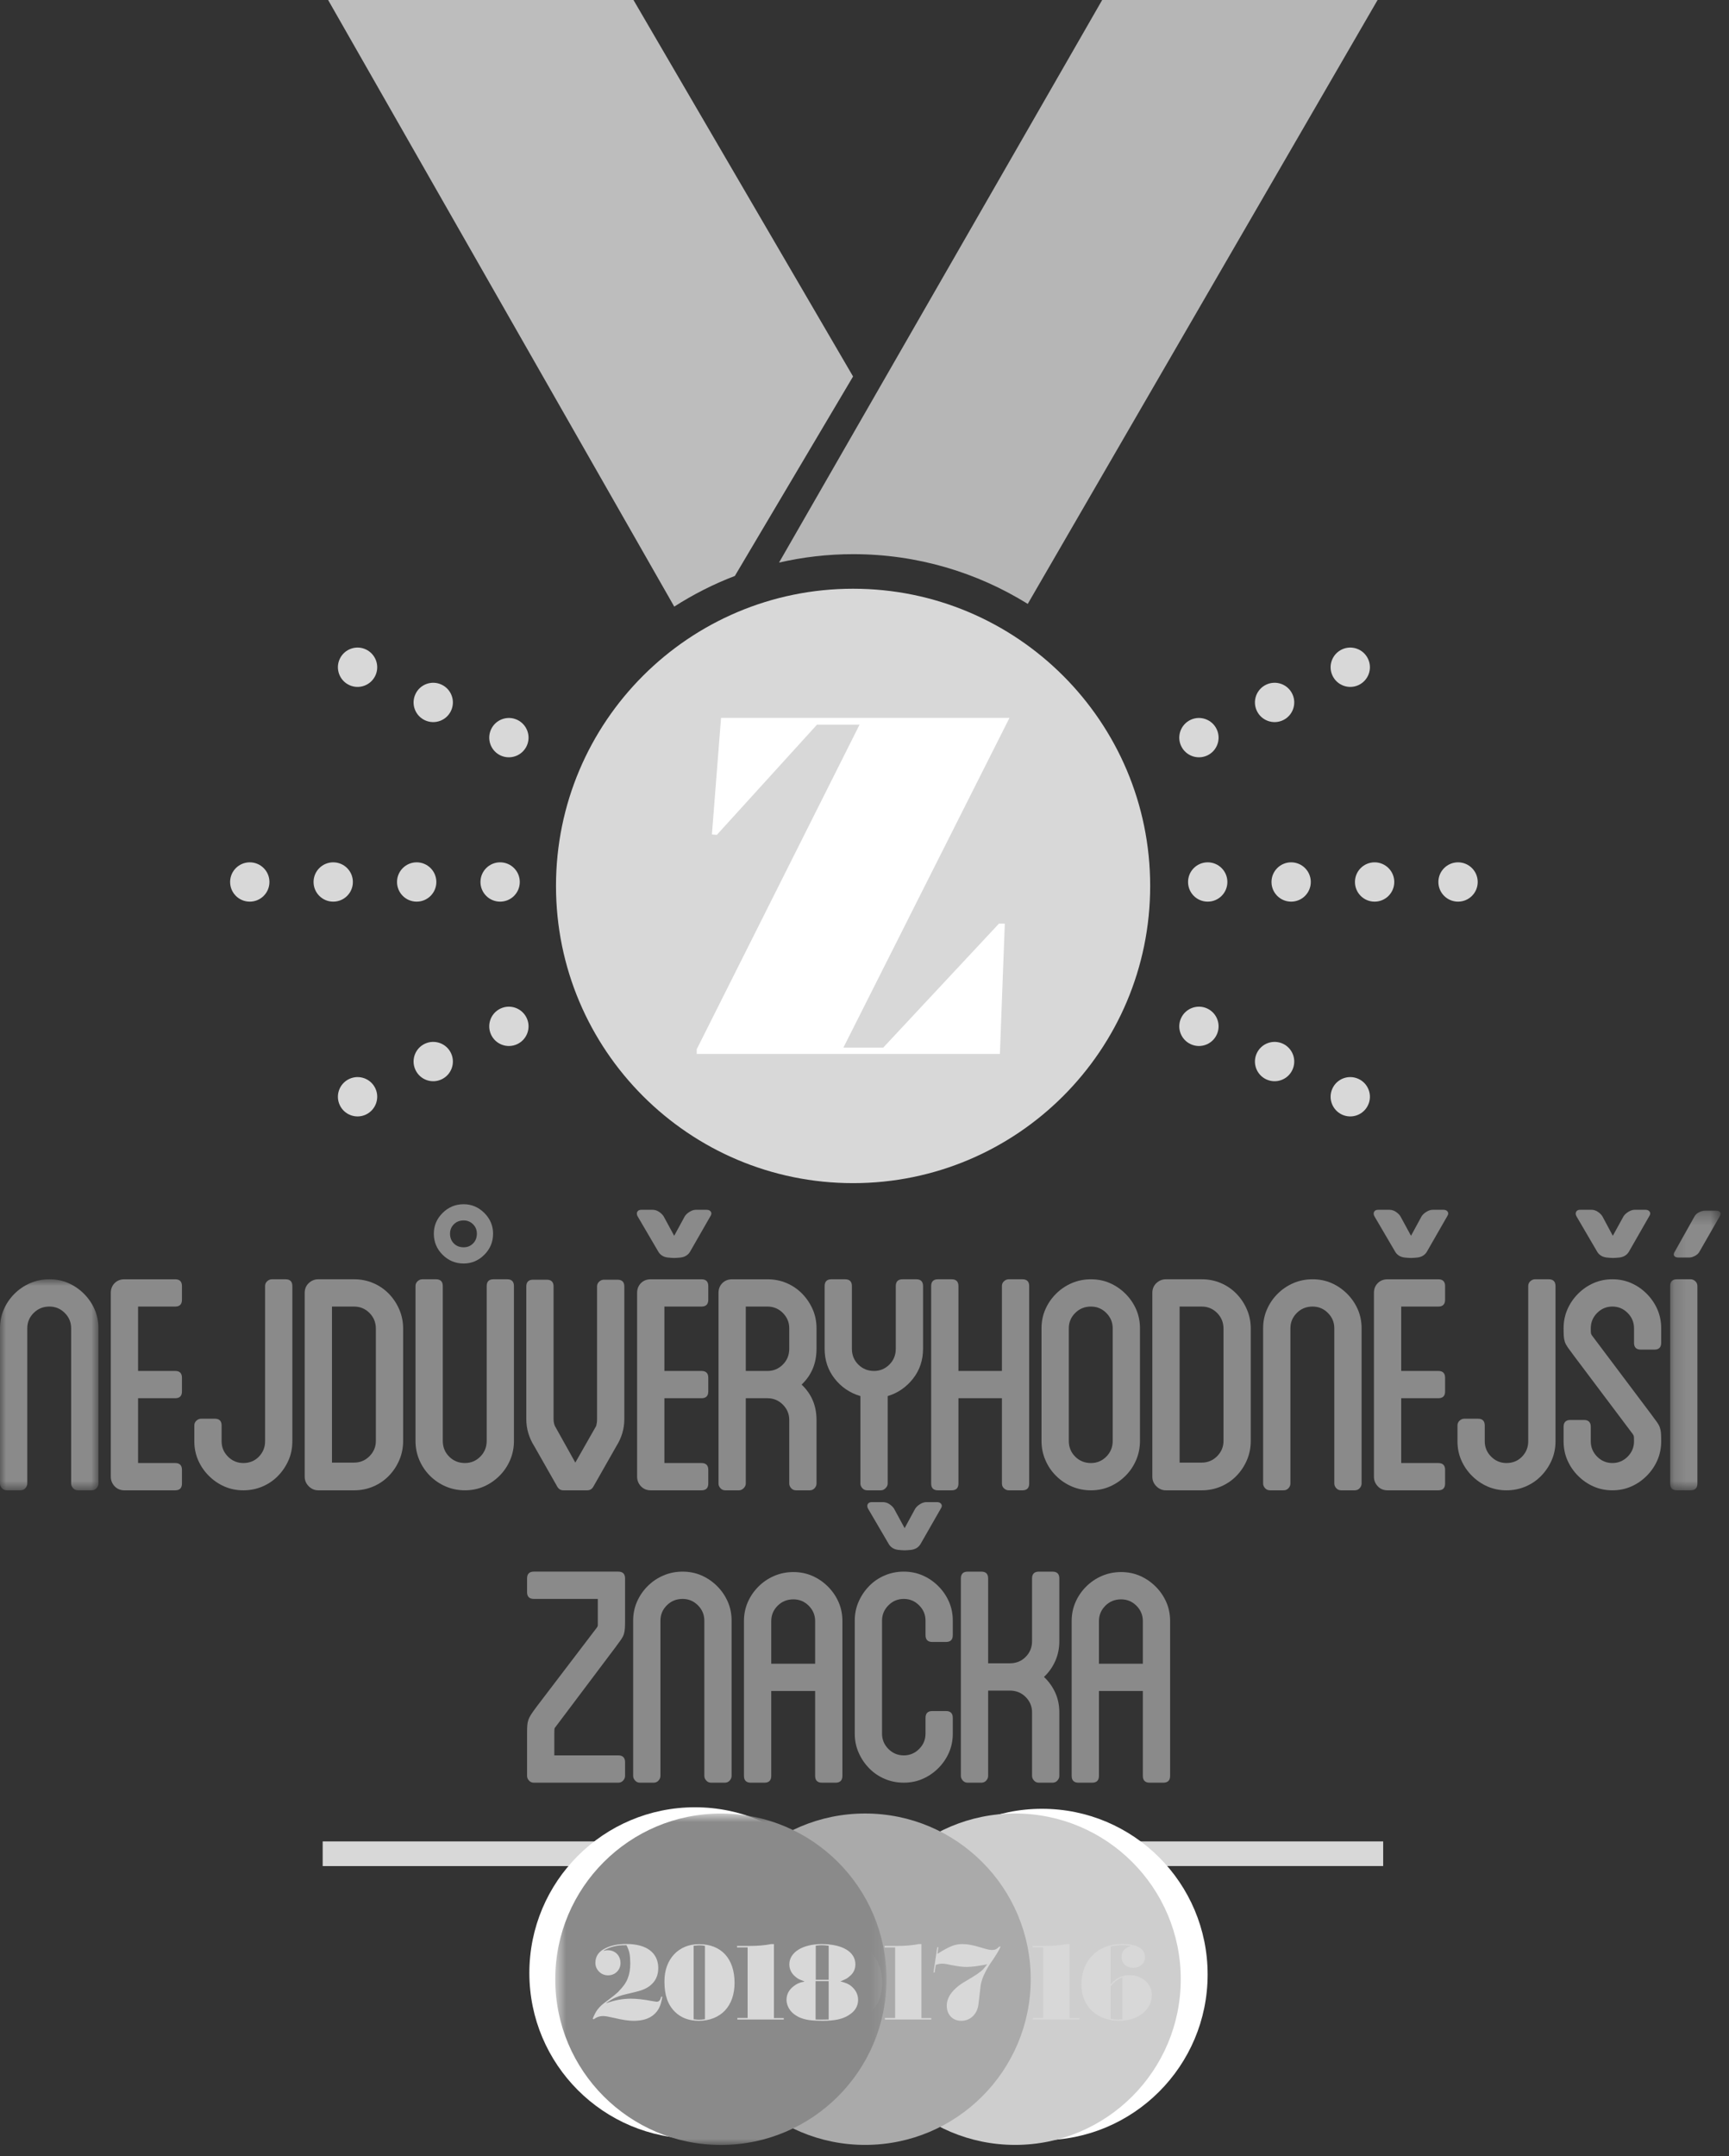 <?xml version="1.0" encoding="UTF-8"?>
<svg width="142px" height="177px" viewBox="0 0 142 177" version="1.1" xmlns="http://www.w3.org/2000/svg" xmlns:xlink="http://www.w3.org/1999/xlink">
    <rect x="0" y="0" width="142" height="177" fill="#333333" stroke="none"/>
    <!-- Generator: Sketch 54.1 (76490) - https://sketchapp.com -->
    <title>nejduveryhodnejsi-znacka</title>
    <desc>Created with Sketch.</desc>
    <defs>
        <polygon id="path-1" points="0 0.934 8.084 0.934 8.084 18.259 0 18.259"></polygon>
        <polygon id="path-3" points="0.165 0.299 4.31 0.299 4.31 23.259 0.165 23.259"></polygon>
        <polygon id="path-5" points="0.601 0.792 27.806 0.792 27.806 28 0.601 28"></polygon>
    </defs>
    <g id="Page-1" stroke="none" stroke-width="1" fill="none" fill-rule="evenodd">
        <g id="eRecept---1.-step-MG1" transform="translate(-1148, -719)">
            <g id="nejduveryhodnejsi-znacka" transform="translate(0, 691)">
                <g id="logos/partners/mostTrustedBrand" transform="translate(1148, 28)">
                    <g id="Group-140">
                        <g id="Group-3" transform="translate(0, 104.083)">
                            <mask id="mask-2" fill="white">
                                <use xlink:href="#path-1"></use>
                            </mask>
                            <g id="Clip-2"></g>
                            <path d="M4.06,0.934 C4.62,0.934 5.138,1.039 5.617,1.249 C6.095,1.459 6.521,1.751 6.895,2.124 C7.268,2.497 7.56,2.923 7.77,3.402 C7.98,3.88 8.084,4.399 8.084,4.959 L8.084,17.7 C8.084,17.839 8.032,17.968 7.927,18.084 C7.822,18.202 7.688,18.259 7.525,18.259 L6.405,18.259 C6.241,18.259 6.107,18.202 6.002,18.084 C5.897,17.968 5.844,17.839 5.844,17.7 L5.844,4.959 C5.844,4.469 5.669,4.049 5.32,3.7 C4.969,3.349 4.549,3.174 4.06,3.174 C3.546,3.174 3.115,3.349 2.764,3.7 C2.414,4.049 2.24,4.469 2.24,4.959 L2.24,17.7 C2.24,17.839 2.187,17.968 2.082,18.084 C1.977,18.202 1.842,18.259 1.679,18.259 L0.56,18.259 C0.396,18.259 0.262,18.202 0.157,18.084 C0.052,17.968 -0.001,17.839 -0.001,17.7 L-0.001,4.959 C-0.001,4.399 0.105,3.88 0.315,3.402 C0.525,2.923 0.816,2.497 1.19,2.124 C1.563,1.751 1.995,1.459 2.485,1.249 C2.975,1.039 3.499,0.934 4.06,0.934" id="Fill-1" fill="#8A8A8A" mask="url(#mask-2)"></path>
                        </g>
                        <path d="M11.34,107.258 L11.34,112.543 L14.385,112.543 C14.758,112.543 14.944,112.73 14.944,113.103 L14.944,114.223 C14.944,114.597 14.758,114.783 14.385,114.783 L11.34,114.783 L11.34,120.103 L14.385,120.103 C14.758,120.103 14.944,120.29 14.944,120.663 L14.944,121.783 C14.944,122.156 14.758,122.343 14.385,122.343 L10.22,122.343 C9.893,122.343 9.625,122.233 9.415,122.011 C9.205,121.789 9.1,121.527 9.1,121.223 L9.1,106.138 C9.1,105.812 9.205,105.543 9.415,105.333 C9.625,105.123 9.893,105.018 10.22,105.018 L14.385,105.018 C14.758,105.018 14.944,105.205 14.944,105.578 L14.944,106.698 C14.944,107.071 14.758,107.258 14.385,107.258 L11.34,107.258 Z" id="Fill-4" fill="#8A8A8A"></path>
                        <path d="M24.01,105.578 L24.01,118.317 C24.01,118.878 23.906,119.397 23.696,119.875 C23.486,120.353 23.199,120.78 22.838,121.152 C22.476,121.526 22.05,121.817 21.561,122.027 C21.071,122.237 20.545,122.343 19.986,122.343 C19.425,122.343 18.906,122.237 18.428,122.027 C17.949,121.817 17.524,121.526 17.151,121.152 C16.777,120.78 16.486,120.353 16.276,119.875 C16.066,119.397 15.96,118.878 15.96,118.317 L15.96,117.022 C15.96,116.859 16.018,116.725 16.135,116.62 C16.252,116.516 16.38,116.463 16.521,116.463 L17.64,116.463 C18.013,116.463 18.2,116.649 18.2,117.022 L18.2,118.317 C18.2,118.808 18.375,119.227 18.725,119.578 C19.075,119.928 19.495,120.102 19.986,120.102 C20.498,120.102 20.924,119.928 21.263,119.578 C21.601,119.227 21.771,118.808 21.771,118.317 L21.771,105.578 C21.771,105.415 21.828,105.28 21.946,105.175 C22.062,105.07 22.191,105.017 22.33,105.017 L23.45,105.017 C23.823,105.017 24.01,105.205 24.01,105.578" id="Fill-6" fill="#8A8A8A"></path>
                        <path d="M30.869,109.078 C30.869,108.564 30.694,108.133 30.345,107.783 C29.994,107.432 29.574,107.258 29.085,107.258 L27.265,107.258 L27.265,120.067 L29.085,120.067 C29.574,120.067 29.994,119.892 30.345,119.543 C30.694,119.192 30.869,118.772 30.869,118.283 L30.869,109.078 Z M29.085,105.017 C29.644,105.017 30.17,105.123 30.659,105.333 C31.149,105.543 31.575,105.835 31.937,106.208 C32.299,106.581 32.585,107.013 32.795,107.503 C33.005,107.993 33.109,108.517 33.109,109.078 L33.109,118.283 C33.109,118.843 33.005,119.368 32.795,119.857 C32.585,120.348 32.299,120.78 31.937,121.152 C31.575,121.526 31.149,121.817 30.659,122.027 C30.17,122.237 29.644,122.343 29.085,122.343 L26.144,122.343 C25.841,122.343 25.578,122.232 25.357,122.011 C25.135,121.789 25.024,121.526 25.024,121.223 L25.024,106.138 C25.024,105.811 25.135,105.543 25.357,105.333 C25.578,105.123 25.841,105.017 26.144,105.017 L29.085,105.017 Z" id="Fill-8" fill="#8A8A8A"></path>
                        <path d="M39.165,101.272 C39.165,100.969 39.061,100.712 38.851,100.502 C38.641,100.293 38.384,100.187 38.08,100.187 C37.753,100.187 37.485,100.293 37.275,100.502 C37.065,100.712 36.96,100.969 36.96,101.272 C36.96,101.599 37.065,101.868 37.275,102.078 C37.485,102.288 37.753,102.392 38.08,102.392 C38.384,102.392 38.641,102.288 38.851,102.078 C39.061,101.868 39.165,101.599 39.165,101.272 L39.165,101.272 Z M38.08,98.857 C38.733,98.857 39.3,99.097 39.778,99.575 C40.256,100.053 40.495,100.62 40.495,101.272 C40.495,101.95 40.256,102.527 39.778,103.004 C39.3,103.483 38.733,103.722 38.08,103.722 C37.403,103.722 36.826,103.483 36.348,103.004 C35.869,102.527 35.63,101.95 35.63,101.272 C35.63,100.62 35.869,100.053 36.348,99.575 C36.826,99.097 37.403,98.857 38.08,98.857 L38.08,98.857 Z M41.65,105.017 C42.023,105.017 42.21,105.205 42.21,105.578 L42.21,118.283 C42.21,118.842 42.105,119.368 41.895,119.857 C41.686,120.347 41.394,120.78 41.02,121.152 C40.646,121.526 40.221,121.817 39.743,122.027 C39.265,122.237 38.745,122.342 38.186,122.342 C37.625,122.342 37.101,122.237 36.61,122.027 C36.12,121.817 35.688,121.526 35.315,121.152 C34.941,120.78 34.65,120.347 34.44,119.857 C34.23,119.368 34.125,118.842 34.125,118.283 L34.125,105.578 C34.125,105.415 34.184,105.28 34.301,105.174 C34.417,105.07 34.545,105.017 34.686,105.017 L35.806,105.017 C36.179,105.017 36.365,105.205 36.365,105.578 L36.365,118.283 C36.365,118.795 36.54,119.227 36.891,119.578 C37.24,119.927 37.672,120.102 38.186,120.102 C38.676,120.102 39.096,119.927 39.445,119.578 C39.795,119.227 39.971,118.795 39.971,118.283 L39.971,105.578 C39.971,105.205 40.157,105.017 40.53,105.017 L41.65,105.017 Z" id="Fill-10" fill="#8A8A8A"></path>
                        <path d="M51.275,105.612 L51.275,116.498 C51.275,117.291 51.052,118.038 50.61,118.737 L48.719,122.062 C48.602,122.25 48.44,122.342 48.229,122.342 L46.269,122.342 C46.059,122.342 45.896,122.25 45.78,122.062 L43.889,118.737 C43.446,118.038 43.224,117.291 43.224,116.498 L43.224,105.612 C43.224,105.24 43.411,105.052 43.785,105.052 L44.905,105.052 C45.278,105.052 45.464,105.24 45.464,105.612 L45.464,116.498 C45.464,116.708 45.5,116.894 45.57,117.057 L47.25,120.067 L48.964,117.057 C48.988,116.965 49.005,116.877 49.017,116.795 C49.029,116.714 49.035,116.615 49.035,116.498 L49.035,105.612 C49.035,105.45 49.092,105.315 49.21,105.21 C49.326,105.105 49.455,105.052 49.594,105.052 L50.714,105.052 C51.088,105.052 51.275,105.24 51.275,105.612" id="Fill-12" fill="#8A8A8A"></path>
                        <path d="M54.565,107.258 L54.565,112.543 L57.61,112.543 C57.983,112.543 58.17,112.73 58.17,113.103 L58.17,114.223 C58.17,114.597 57.983,114.783 57.61,114.783 L54.565,114.783 L54.565,120.103 L57.61,120.103 C57.983,120.103 58.17,120.29 58.17,120.663 L58.17,121.783 C58.17,122.156 57.983,122.343 57.61,122.343 L53.445,122.343 C53.118,122.343 52.85,122.233 52.64,122.011 C52.43,121.789 52.325,121.527 52.325,121.223 L52.325,106.138 C52.325,105.812 52.43,105.543 52.64,105.333 C52.85,105.123 53.118,105.018 53.445,105.018 L57.61,105.018 C57.983,105.018 58.17,105.205 58.17,105.578 L58.17,106.698 C58.17,107.071 57.983,107.258 57.61,107.258 L54.565,107.258 Z M58.03,99.313 C58.193,99.313 58.31,99.365 58.38,99.471 C58.45,99.575 58.438,99.698 58.345,99.838 L56.7,102.708 C56.537,103.012 56.268,103.187 55.895,103.233 C55.662,103.256 55.487,103.268 55.37,103.268 C55.253,103.268 55.078,103.256 54.845,103.233 C54.471,103.187 54.203,103.012 54.041,102.708 L52.36,99.838 C52.291,99.698 52.284,99.575 52.342,99.471 C52.401,99.365 52.511,99.313 52.675,99.313 L53.586,99.313 C53.772,99.313 53.947,99.365 54.11,99.471 C54.273,99.575 54.402,99.698 54.495,99.838 L55.37,101.448 L56.245,99.838 C56.338,99.698 56.472,99.575 56.648,99.471 C56.823,99.365 56.992,99.313 57.155,99.313 L58.03,99.313 Z" id="Fill-14" fill="#8A8A8A"></path>
                        <path d="M64.82,109.043 C64.82,108.553 64.644,108.133 64.295,107.783 C63.945,107.433 63.525,107.258 63.035,107.258 L61.25,107.258 L61.25,112.543 L63.035,112.543 C63.525,112.543 63.945,112.368 64.295,112.018 C64.644,111.668 64.82,111.236 64.82,110.723 L64.82,109.043 Z M67.059,110.723 C67.059,111.913 66.651,112.893 65.835,113.663 C66.651,114.433 67.059,115.401 67.059,116.567 L67.059,121.783 C67.059,121.923 67.008,122.052 66.902,122.168 C66.798,122.285 66.663,122.343 66.5,122.343 L65.38,122.343 C65.216,122.343 65.082,122.285 64.977,122.168 C64.872,122.052 64.82,121.923 64.82,121.783 L64.82,116.567 C64.82,116.078 64.644,115.658 64.295,115.308 C63.945,114.958 63.525,114.783 63.035,114.783 L61.25,114.783 L61.25,121.783 C61.25,121.923 61.191,122.052 61.075,122.168 C60.958,122.285 60.83,122.343 60.689,122.343 L59.57,122.343 C59.406,122.343 59.272,122.285 59.167,122.168 C59.062,122.052 59.009,121.923 59.009,121.783 L59.009,106.138 C59.009,105.812 59.115,105.543 59.325,105.333 C59.535,105.123 59.802,105.018 60.13,105.018 L63.035,105.018 C63.594,105.018 64.12,105.123 64.61,105.333 C65.099,105.543 65.525,105.835 65.887,106.208 C66.249,106.581 66.535,107.007 66.745,107.485 C66.955,107.964 67.059,108.482 67.059,109.043 L67.059,110.723 Z" id="Fill-16" fill="#8A8A8A"></path>
                        <path d="M75.809,105.578 L75.809,110.723 C75.809,111.656 75.536,112.473 74.987,113.173 C74.438,113.873 73.745,114.351 72.905,114.607 L72.905,121.783 C72.905,121.923 72.846,122.052 72.729,122.168 C72.612,122.285 72.485,122.343 72.344,122.343 L71.225,122.343 C71.061,122.343 70.926,122.285 70.823,122.168 C70.717,122.052 70.664,121.923 70.664,121.783 L70.664,114.607 C69.801,114.351 69.095,113.873 68.547,113.173 C67.999,112.473 67.725,111.656 67.725,110.723 L67.725,105.578 C67.725,105.205 67.912,105.017 68.285,105.017 L69.405,105.017 C69.778,105.017 69.965,105.205 69.965,105.578 L69.965,110.723 C69.965,111.236 70.139,111.668 70.489,112.017 C70.84,112.368 71.272,112.543 71.784,112.543 C72.274,112.543 72.694,112.368 73.045,112.017 C73.395,111.668 73.569,111.236 73.569,110.723 L73.569,105.578 C73.569,105.205 73.756,105.017 74.129,105.017 L75.25,105.017 C75.622,105.017 75.809,105.205 75.809,105.578" id="Fill-18" fill="#8A8A8A"></path>
                        <path d="M84.526,105.578 L84.526,121.783 C84.526,122.156 84.339,122.343 83.965,122.343 L82.844,122.343 C82.706,122.343 82.577,122.29 82.46,122.185 C82.342,122.08 82.286,121.946 82.286,121.783 L82.286,114.783 L78.715,114.783 L78.715,121.783 C78.715,122.156 78.528,122.343 78.155,122.343 L77.036,122.343 C76.661,122.343 76.475,122.156 76.475,121.783 L76.475,105.578 C76.475,105.205 76.661,105.017 77.036,105.017 L78.155,105.017 C78.528,105.017 78.715,105.205 78.715,105.578 L78.715,112.543 L82.286,112.543 L82.286,105.578 C82.286,105.415 82.342,105.28 82.46,105.175 C82.577,105.07 82.706,105.017 82.844,105.017 L83.965,105.017 C84.339,105.017 84.526,105.205 84.526,105.578" id="Fill-20" fill="#8A8A8A"></path>
                        <path d="M91.384,109.043 C91.384,108.553 91.208,108.133 90.859,107.783 C90.509,107.433 90.089,107.258 89.599,107.258 C89.085,107.258 88.654,107.433 88.304,107.783 C87.954,108.133 87.779,108.553 87.779,109.043 L87.779,118.283 C87.779,118.796 87.954,119.228 88.304,119.578 C88.654,119.928 89.085,120.103 89.599,120.103 C90.089,120.103 90.509,119.928 90.859,119.578 C91.208,119.228 91.384,118.796 91.384,118.283 L91.384,109.043 Z M89.599,105.018 C90.159,105.018 90.679,105.123 91.157,105.333 C91.634,105.543 92.06,105.835 92.435,106.208 C92.808,106.581 93.099,107.007 93.31,107.485 C93.519,107.964 93.624,108.482 93.624,109.043 L93.624,118.283 C93.624,118.843 93.519,119.368 93.31,119.857 C93.099,120.348 92.808,120.78 92.435,121.152 C92.06,121.526 91.634,121.817 91.157,122.027 C90.679,122.237 90.159,122.343 89.599,122.343 C89.038,122.343 88.515,122.237 88.025,122.027 C87.534,121.817 87.103,121.526 86.73,121.152 C86.355,120.78 86.064,120.348 85.855,119.857 C85.644,119.368 85.538,118.843 85.538,118.283 L85.538,109.043 C85.538,108.482 85.644,107.964 85.855,107.485 C86.064,107.007 86.355,106.581 86.73,106.208 C87.103,105.835 87.534,105.543 88.025,105.333 C88.515,105.123 89.038,105.018 89.599,105.018 L89.599,105.018 Z" id="Fill-22" fill="#8A8A8A"></path>
                        <path d="M100.485,109.078 C100.485,108.564 100.309,108.133 99.96,107.783 C99.61,107.432 99.19,107.258 98.7,107.258 L96.88,107.258 L96.88,120.067 L98.7,120.067 C99.19,120.067 99.61,119.892 99.96,119.543 C100.309,119.192 100.485,118.772 100.485,118.283 L100.485,109.078 Z M98.7,105.017 C99.258,105.017 99.784,105.123 100.274,105.333 C100.764,105.543 101.19,105.835 101.551,106.208 C101.913,106.581 102.2,107.013 102.409,107.503 C102.62,107.993 102.723,108.517 102.723,109.078 L102.723,118.283 C102.723,118.843 102.62,119.368 102.409,119.857 C102.2,120.348 101.913,120.78 101.551,121.152 C101.19,121.526 100.764,121.817 100.274,122.027 C99.784,122.237 99.258,122.343 98.7,122.343 L95.758,122.343 C95.456,122.343 95.194,122.232 94.971,122.011 C94.749,121.789 94.639,121.526 94.639,121.223 L94.639,106.138 C94.639,105.811 94.749,105.543 94.971,105.333 C95.194,105.123 95.456,105.017 95.758,105.017 L98.7,105.017 Z" id="Fill-24" fill="#8A8A8A"></path>
                        <path d="M107.8,105.017 C108.361,105.017 108.88,105.122 109.359,105.332 C109.835,105.542 110.261,105.834 110.636,106.207 C111.009,106.58 111.3,107.006 111.511,107.485 C111.72,107.963 111.825,108.482 111.825,109.042 L111.825,121.783 C111.825,121.922 111.773,122.051 111.667,122.167 C111.564,122.285 111.429,122.342 111.265,122.342 L110.146,122.342 C109.982,122.342 109.847,122.285 109.743,122.167 C109.638,122.051 109.585,121.922 109.585,121.783 L109.585,109.042 C109.585,108.552 109.409,108.132 109.06,107.783 C108.71,107.432 108.29,107.257 107.8,107.257 C107.286,107.257 106.855,107.432 106.505,107.783 C106.155,108.132 105.98,108.552 105.98,109.042 L105.98,121.783 C105.98,121.922 105.927,122.051 105.823,122.167 C105.718,122.285 105.583,122.342 105.421,122.342 L104.3,122.342 C104.136,122.342 104.003,122.285 103.898,122.167 C103.792,122.051 103.739,121.922 103.739,121.783 L103.739,109.042 C103.739,108.482 103.845,107.963 104.056,107.485 C104.265,107.006 104.556,106.58 104.931,106.207 C105.304,105.834 105.736,105.542 106.226,105.332 C106.716,105.122 107.239,105.017 107.8,105.017" id="Fill-26" fill="#8A8A8A"></path>
                        <path d="M115.079,107.258 L115.079,112.543 L118.124,112.543 C118.497,112.543 118.684,112.73 118.684,113.103 L118.684,114.223 C118.684,114.597 118.497,114.783 118.124,114.783 L115.079,114.783 L115.079,120.103 L118.124,120.103 C118.497,120.103 118.684,120.29 118.684,120.663 L118.684,121.783 C118.684,122.156 118.497,122.343 118.124,122.343 L113.96,122.343 C113.632,122.343 113.364,122.233 113.155,122.011 C112.944,121.789 112.839,121.527 112.839,121.223 L112.839,106.138 C112.839,105.812 112.944,105.543 113.155,105.333 C113.364,105.123 113.632,105.018 113.96,105.018 L118.124,105.018 C118.497,105.018 118.684,105.205 118.684,105.578 L118.684,106.698 C118.684,107.071 118.497,107.258 118.124,107.258 L115.079,107.258 Z M118.544,99.313 C118.708,99.313 118.825,99.365 118.895,99.471 C118.964,99.575 118.952,99.698 118.86,99.838 L117.214,102.708 C117.052,103.012 116.782,103.187 116.409,103.233 C116.177,103.256 116.001,103.268 115.884,103.268 C115.768,103.268 115.593,103.256 115.36,103.233 C114.985,103.187 114.718,103.012 114.556,102.708 L112.874,99.838 C112.806,99.698 112.798,99.575 112.856,99.471 C112.915,99.365 113.026,99.313 113.19,99.313 L114.1,99.313 C114.286,99.313 114.462,99.365 114.624,99.471 C114.788,99.575 114.917,99.698 115.009,99.838 L115.884,101.448 L116.759,99.838 C116.852,99.698 116.987,99.575 117.163,99.471 C117.337,99.365 117.507,99.313 117.669,99.313 L118.544,99.313 Z" id="Fill-28" fill="#8A8A8A"></path>
                        <path d="M127.751,105.578 L127.751,118.317 C127.751,118.878 127.646,119.397 127.435,119.875 C127.226,120.353 126.939,120.78 126.577,121.152 C126.216,121.526 125.79,121.817 125.3,122.027 C124.81,122.237 124.284,122.343 123.726,122.343 C123.165,122.343 122.646,122.237 122.167,122.027 C121.689,121.817 121.263,121.526 120.89,121.152 C120.517,120.78 120.226,120.353 120.015,119.875 C119.806,119.397 119.7,118.878 119.7,118.317 L119.7,117.022 C119.7,116.859 119.759,116.725 119.876,116.62 C119.991,116.516 120.12,116.463 120.261,116.463 L121.38,116.463 C121.753,116.463 121.94,116.649 121.94,117.022 L121.94,118.317 C121.94,118.808 122.114,119.227 122.466,119.578 C122.815,119.928 123.235,120.102 123.726,120.102 C124.237,120.102 124.663,119.928 125.003,119.578 C125.341,119.227 125.511,118.808 125.511,118.317 L125.511,105.578 C125.511,105.415 125.567,105.28 125.685,105.175 C125.802,105.07 125.931,105.017 126.069,105.017 L127.19,105.017 C127.564,105.017 127.751,105.205 127.751,105.578" id="Fill-30" fill="#8A8A8A"></path>
                        <path d="M135.136,99.312 C135.298,99.312 135.415,99.365 135.486,99.47 C135.556,99.575 135.544,99.698 135.45,99.837 L133.806,102.708 C133.642,103.011 133.374,103.186 133.001,103.232 C132.767,103.255 132.593,103.267 132.476,103.267 C132.359,103.267 132.183,103.255 131.95,103.232 C131.577,103.186 131.308,103.011 131.146,102.708 L129.466,99.837 C129.396,99.698 129.39,99.575 129.449,99.47 C129.507,99.365 129.616,99.312 129.781,99.312 L130.691,99.312 C130.878,99.312 131.052,99.365 131.214,99.47 C131.376,99.575 131.503,99.698 131.595,99.837 L132.458,101.448 L133.345,99.837 C133.439,99.698 133.574,99.575 133.751,99.47 C133.927,99.365 134.097,99.312 134.261,99.312 L135.136,99.312 Z M134.757,110.792 C134.384,110.792 134.2,110.606 134.2,110.232 L134.2,109.042 C134.2,108.552 134.025,108.132 133.677,107.783 C133.327,107.432 132.911,107.257 132.423,107.257 C131.935,107.257 131.517,107.432 131.169,107.783 C130.822,108.132 130.648,108.552 130.648,109.042 C130.648,109.276 130.652,109.416 130.665,109.462 C130.675,109.509 130.704,109.567 130.751,109.637 L135.593,116.078 C135.802,116.357 135.964,116.58 136.081,116.743 C136.197,116.906 136.279,117.057 136.325,117.198 C136.372,117.337 136.402,117.49 136.413,117.652 C136.425,117.816 136.431,118.038 136.431,118.317 C136.431,118.877 136.325,119.397 136.116,119.875 C135.906,120.353 135.615,120.78 135.243,121.152 C134.872,121.526 134.449,121.817 133.972,122.027 C133.497,122.237 132.98,122.342 132.423,122.342 C131.866,122.342 131.349,122.237 130.874,122.027 C130.398,121.817 129.974,121.526 129.603,121.152 C129.23,120.78 128.941,120.353 128.73,119.875 C128.521,119.397 128.415,118.877 128.415,118.317 L128.415,117.127 C128.415,116.754 128.603,116.567 128.976,116.567 L130.091,116.567 C130.46,116.567 130.648,116.754 130.648,117.127 L130.648,118.317 C130.648,118.807 130.822,119.227 131.169,119.578 C131.517,119.927 131.935,120.102 132.423,120.102 C132.911,120.102 133.327,119.927 133.677,119.578 C134.025,119.227 134.2,118.807 134.2,118.317 C134.2,118.084 134.193,117.944 134.183,117.897 C134.169,117.851 134.142,117.792 134.095,117.722 L129.253,111.283 C129.046,111.002 128.882,110.781 128.765,110.618 C128.65,110.455 128.568,110.302 128.521,110.163 C128.474,110.022 128.445,109.871 128.433,109.708 C128.421,109.544 128.415,109.323 128.415,109.042 C128.415,108.482 128.521,107.963 128.73,107.485 C128.941,107.006 129.23,106.581 129.603,106.208 C129.974,105.834 130.398,105.542 130.874,105.333 C131.349,105.123 131.866,105.017 132.423,105.017 C132.98,105.017 133.497,105.123 133.972,105.333 C134.449,105.542 134.872,105.834 135.243,106.208 C135.615,106.581 135.906,107.006 136.116,107.485 C136.325,107.963 136.431,108.482 136.431,109.042 L136.431,110.232 C136.431,110.606 136.243,110.792 135.87,110.792 L134.757,110.792 Z" id="Fill-32" fill="#8A8A8A"></path>
                        <g id="Group-36" transform="translate(137, 99.083)">
                            <mask id="mask-4" fill="white">
                                <use xlink:href="#path-3"></use>
                            </mask>
                            <g id="Clip-35"></g>
                            <path d="M0.864,4.149 C0.677,4.149 0.555,4.103 0.497,4.009 C0.438,3.917 0.456,3.799 0.55,3.66 L2.159,0.79 C2.229,0.649 2.352,0.533 2.526,0.439 C2.702,0.346 2.872,0.299 3.034,0.299 L3.909,0.299 C4.096,0.299 4.218,0.346 4.276,0.439 C4.335,0.533 4.317,0.649 4.225,0.79 L2.579,3.66 C2.509,3.799 2.387,3.917 2.212,4.009 C2.038,4.103 1.88,4.149 1.739,4.149 L0.864,4.149 Z M2.405,22.7 C2.405,23.073 2.218,23.259 1.844,23.259 L0.725,23.259 C0.35,23.259 0.165,23.073 0.165,22.7 L0.165,6.495 C0.165,6.122 0.35,5.934 0.725,5.934 L1.844,5.934 C1.985,5.934 2.112,5.987 2.229,6.091 C2.346,6.197 2.405,6.332 2.405,6.495 L2.405,22.7 Z" id="Fill-34" fill="#8A8A8A" mask="url(#mask-4)"></path>
                        </g>
                        <path d="M51.337,129.578 L51.337,130.698 L51.337,133.008 C51.337,133.288 51.33,133.516 51.319,133.69 C51.307,133.865 51.278,134.022 51.232,134.163 C51.185,134.303 51.109,134.449 51.004,134.6 C50.9,134.752 50.741,134.968 50.531,135.248 L45.632,141.758 C45.584,141.805 45.556,141.851 45.544,141.897 C45.532,141.944 45.526,142.085 45.526,142.317 L45.526,144.102 L50.776,144.102 C51.15,144.102 51.337,144.29 51.337,144.663 L51.337,145.783 C51.337,145.923 51.284,146.052 51.179,146.168 C51.074,146.285 50.94,146.343 50.776,146.343 L43.847,146.343 C43.683,146.343 43.549,146.285 43.444,146.168 C43.339,146.052 43.286,145.923 43.286,145.783 L43.286,142.317 C43.286,142.038 43.292,141.816 43.304,141.652 C43.316,141.49 43.345,141.338 43.392,141.198 C43.438,141.057 43.514,140.906 43.619,140.743 C43.724,140.58 43.882,140.357 44.092,140.078 L49.026,133.602 C49.073,133.533 49.097,133.474 49.097,133.428 L49.097,133.008 L49.097,131.258 L43.847,131.258 C43.473,131.258 43.286,131.071 43.286,130.698 L43.286,129.578 C43.286,129.205 43.473,129.017 43.847,129.017 L50.776,129.017 C51.15,129.017 51.337,129.205 51.337,129.578" id="Fill-37" fill="#8A8A8A"></path>
                        <path d="M56.061,129.018 C56.621,129.018 57.14,129.123 57.619,129.333 C58.096,129.542 58.522,129.834 58.896,130.208 C59.269,130.581 59.561,131.006 59.771,131.486 C59.981,131.964 60.085,132.482 60.085,133.042 L60.085,145.784 C60.085,145.923 60.034,146.052 59.928,146.167 C59.824,146.286 59.689,146.343 59.526,146.343 L58.406,146.343 C58.243,146.343 58.108,146.286 58.003,146.167 C57.898,146.052 57.846,145.923 57.846,145.784 L57.846,133.042 C57.846,132.553 57.67,132.132 57.321,131.784 C56.971,131.433 56.551,131.257 56.061,131.257 C55.547,131.257 55.116,131.433 54.766,131.784 C54.415,132.132 54.241,132.553 54.241,133.042 L54.241,145.784 C54.241,145.923 54.188,146.052 54.083,146.167 C53.978,146.286 53.844,146.343 53.681,146.343 L52.561,146.343 C52.397,146.343 52.263,146.286 52.159,146.167 C52.053,146.052 52,145.923 52,145.784 L52,133.042 C52,132.482 52.106,131.964 52.316,131.486 C52.526,131.006 52.817,130.581 53.191,130.208 C53.564,129.834 53.996,129.542 54.486,129.333 C54.976,129.123 55.5,129.018 56.061,129.018" id="Fill-39" fill="#8A8A8A"></path>
                        <path d="M66.946,133.078 C66.946,132.588 66.77,132.168 66.421,131.817 C66.071,131.468 65.651,131.293 65.161,131.293 C64.647,131.293 64.216,131.468 63.866,131.817 C63.515,132.168 63.341,132.588 63.341,133.078 L63.341,136.578 L66.946,136.578 L66.946,133.078 Z M65.161,129.053 C65.72,129.053 66.24,129.158 66.718,129.368 C67.196,129.578 67.622,129.87 67.996,130.243 C68.369,130.616 68.661,131.042 68.871,131.52 C69.081,131.999 69.185,132.517 69.185,133.078 L69.185,145.783 C69.185,146.156 68.999,146.343 68.626,146.343 L67.506,146.343 C67.133,146.343 66.946,146.156 66.946,145.783 L66.946,138.817 L63.341,138.817 L63.341,145.783 C63.341,146.156 63.154,146.343 62.781,146.343 L61.661,146.343 C61.287,146.343 61.1,146.156 61.1,145.783 L61.1,133.078 C61.1,132.517 61.206,131.999 61.416,131.52 C61.626,131.042 61.917,130.616 62.291,130.243 C62.664,129.87 63.095,129.578 63.586,129.368 C64.076,129.158 64.6,129.053 65.161,129.053 L65.161,129.053 Z" id="Fill-41" fill="#8A8A8A"></path>
                        <path d="M76.956,123.312 C77.118,123.312 77.235,123.365 77.306,123.47 C77.376,123.575 77.364,123.698 77.27,123.837 L75.626,126.708 C75.462,127.011 75.194,127.186 74.821,127.232 C74.587,127.255 74.413,127.267 74.296,127.267 C74.179,127.267 74.005,127.255 73.77,127.232 C73.397,127.186 73.13,127.011 72.966,126.708 L71.286,123.837 C71.216,123.698 71.21,123.575 71.269,123.47 C71.327,123.365 71.438,123.312 71.601,123.312 L72.511,123.312 C72.698,123.312 72.872,123.365 73.036,123.47 C73.198,123.575 73.327,123.698 73.421,123.837 L74.296,125.448 L75.171,123.837 C75.265,123.698 75.399,123.575 75.573,123.47 C75.749,123.365 75.917,123.312 76.081,123.312 L76.956,123.312 Z M76.571,134.792 C76.198,134.792 76.011,134.606 76.011,134.232 L76.011,133.042 C76.011,132.552 75.837,132.132 75.485,131.783 C75.136,131.432 74.716,131.257 74.226,131.257 C73.735,131.257 73.315,131.432 72.966,131.783 C72.616,132.132 72.44,132.552 72.44,133.042 L72.44,142.317 C72.44,142.807 72.616,143.227 72.966,143.578 C73.315,143.927 73.735,144.102 74.226,144.102 C74.716,144.102 75.136,143.927 75.485,143.578 C75.837,143.227 76.011,142.807 76.011,142.317 L76.011,141.022 C76.011,140.649 76.198,140.462 76.571,140.462 L77.69,140.462 C78.063,140.462 78.251,140.649 78.251,141.022 L78.251,142.317 C78.251,142.877 78.145,143.397 77.936,143.874 C77.726,144.353 77.435,144.78 77.061,145.152 C76.688,145.526 76.261,145.817 75.784,146.027 C75.306,146.237 74.786,146.342 74.226,146.342 C73.667,146.342 73.142,146.237 72.651,146.027 C72.161,145.817 71.735,145.526 71.374,145.152 C71.011,144.78 70.726,144.353 70.517,143.874 C70.306,143.397 70.2,142.877 70.2,142.317 L70.2,133.042 C70.2,132.482 70.306,131.963 70.517,131.485 C70.726,131.006 71.011,130.581 71.374,130.208 C71.735,129.834 72.161,129.542 72.651,129.333 C73.142,129.123 73.667,129.017 74.226,129.017 C74.786,129.017 75.306,129.123 75.784,129.333 C76.261,129.542 76.688,129.834 77.061,130.208 C77.435,130.581 77.726,131.006 77.936,131.485 C78.145,131.963 78.251,132.482 78.251,133.042 L78.251,134.232 C78.251,134.606 78.063,134.792 77.69,134.792 L76.571,134.792 Z" id="Fill-43" fill="#8A8A8A"></path>
                        <path d="M87.001,134.722 C87.001,135.306 86.89,135.849 86.669,136.351 C86.446,136.852 86.138,137.29 85.741,137.662 C86.138,138.036 86.446,138.468 86.669,138.958 C86.89,139.448 87.001,139.984 87.001,140.567 L87.001,145.784 C87.001,145.923 86.948,146.052 86.843,146.167 C86.739,146.286 86.605,146.343 86.44,146.343 L85.321,146.343 C85.157,146.343 85.022,146.286 84.919,146.167 C84.813,146.052 84.761,145.923 84.761,145.784 L84.761,140.567 C84.761,140.077 84.585,139.659 84.235,139.308 C83.886,138.958 83.454,138.784 82.94,138.784 L81.155,138.784 L81.155,145.784 C81.155,145.923 81.103,146.052 80.999,146.167 C80.894,146.286 80.759,146.343 80.597,146.343 L79.476,146.343 C79.312,146.343 79.179,146.286 79.073,146.167 C78.968,146.052 78.915,145.923 78.915,145.784 L78.915,138.784 L78.915,136.542 L78.915,129.577 C78.915,129.204 79.103,129.018 79.476,129.018 L80.597,129.018 C80.97,129.018 81.155,129.204 81.155,129.577 L81.155,136.542 L82.94,136.542 C83.454,136.542 83.886,136.369 84.235,136.018 C84.585,135.667 84.761,135.237 84.761,134.722 L84.761,129.577 C84.761,129.204 84.948,129.018 85.321,129.018 L86.44,129.018 C86.814,129.018 87.001,129.204 87.001,129.577 L87.001,134.722 Z" id="Fill-45" fill="#8A8A8A"></path>
                        <path d="M93.86,133.078 C93.86,132.588 93.684,132.168 93.335,131.817 C92.985,131.468 92.565,131.293 92.075,131.293 C91.561,131.293 91.13,131.468 90.78,131.817 C90.43,132.168 90.255,132.588 90.255,133.078 L90.255,136.578 L93.86,136.578 L93.86,133.078 Z M92.075,129.053 C92.635,129.053 93.155,129.158 93.633,129.368 C94.11,129.578 94.536,129.87 94.911,130.243 C95.284,130.616 95.575,131.042 95.786,131.52 C95.995,131.999 96.1,132.517 96.1,133.078 L96.1,145.783 C96.1,146.156 95.913,146.343 95.54,146.343 L94.421,146.343 C94.047,146.343 93.86,146.156 93.86,145.783 L93.86,138.817 L90.255,138.817 L90.255,145.783 C90.255,146.156 90.069,146.343 89.696,146.343 L88.575,146.343 C88.202,146.343 88.014,146.156 88.014,145.783 L88.014,133.078 C88.014,132.517 88.12,131.999 88.331,131.52 C88.54,131.042 88.831,130.616 89.206,130.243 C89.579,129.87 90.01,129.578 90.501,129.368 C90.991,129.158 91.514,129.053 92.075,129.053 L92.075,129.053 Z" id="Fill-47" fill="#8A8A8A"></path>
                        <path d="M94.462,72.728 C94.462,86.202 83.538,97.126 70.062,97.126 C56.589,97.126 45.663,86.202 45.663,72.728 C45.663,59.253 56.589,48.33 70.062,48.33 C83.538,48.33 94.462,59.253 94.462,72.728" id="Fill-49" fill="#D8D8D8"></path>
                        <path d="M70.061,45.492 C75.329,45.492 80.241,46.989 84.407,49.575 L113.139,0 L90.52,0 L63.981,46.183 C65.939,45.735 67.97,45.492 70.061,45.492" id="Fill-51" fill="#B6B6B6"></path>
                        <path d="M60.352,47.281 L70.061,30.906 L52.026,0 L26.948,0 L55.375,49.797 C56.934,48.799 58.598,47.949 60.352,47.281" id="Fill-53" fill="#BDBDBD"></path>
                        <polygon id="Fill-55" fill="#FFFFFF" points="59.218 58.931 82.907 58.931 69.265 86.004 72.534 86.004 82.044 75.82 82.523 75.82 82.12 86.522 57.22 86.522 57.22 86.138 70.593 59.49 67.096 59.49 58.872 68.537 58.468 68.501"></polygon>
                        <path d="M100.802,72.404 C100.802,71.511 100.079,70.79 99.187,70.79 C98.294,70.79 97.573,71.511 97.573,72.404 C97.573,73.297 98.294,74.018 99.187,74.018 C100.079,74.018 100.802,73.297 100.802,72.404" id="Fill-57" fill="#D8D8D8"></path>
                        <path d="M107.653,72.404 C107.653,71.511 106.93,70.79 106.04,70.79 C105.149,70.79 104.426,71.511 104.426,72.404 C104.426,73.297 105.149,74.018 106.04,74.018 C106.93,74.018 107.653,73.297 107.653,72.404" id="Fill-59" fill="#D8D8D8"></path>
                        <path d="M114.509,72.404 C114.509,71.511 113.784,70.79 112.894,70.79 C112.003,70.79 111.28,71.511 111.28,72.404 C111.28,73.297 112.003,74.018 112.894,74.018 C113.784,74.018 114.509,73.297 114.509,72.404" id="Fill-61" fill="#D8D8D8"></path>
                        <path d="M121.362,72.404 C121.362,71.511 120.639,70.79 119.747,70.79 C118.856,70.79 118.132,71.511 118.132,72.404 C118.132,73.297 118.856,74.018 119.747,74.018 C120.639,74.018 121.362,73.297 121.362,72.404" id="Fill-63" fill="#D8D8D8"></path>
                        <path d="M99.93,59.874 C99.555,59.065 98.594,58.715 97.787,59.089 C96.98,59.467 96.626,60.426 97.002,61.234 C97.379,62.041 98.338,62.393 99.147,62.019 C99.956,61.643 100.305,60.682 99.93,59.874" id="Fill-65" fill="#D8D8D8"></path>
                        <path d="M106.143,56.982 C105.768,56.174 104.809,55.823 103.998,56.2 C103.192,56.576 102.84,57.535 103.217,58.345 C103.592,59.153 104.553,59.502 105.362,59.127 C106.17,58.752 106.52,57.79 106.143,56.982" id="Fill-67" fill="#D8D8D8"></path>
                        <path d="M112.358,54.094 C111.983,53.286 111.024,52.936 110.215,53.31 C109.407,53.689 109.055,54.647 109.432,55.456 C109.807,56.264 110.766,56.614 111.575,56.239 C112.383,55.863 112.735,54.903 112.358,54.094" id="Fill-69" fill="#D8D8D8"></path>
                        <path d="M99.93,84.934 C99.555,85.743 98.594,86.094 97.787,85.717 C96.98,85.342 96.626,84.383 97.002,83.575 C97.379,82.767 98.338,82.415 99.147,82.79 C99.956,83.166 100.305,84.125 99.93,84.934" id="Fill-71" fill="#D8D8D8"></path>
                        <path d="M106.143,87.826 C105.768,88.635 104.809,88.984 103.998,88.608 C103.192,88.233 102.84,87.272 103.217,86.463 C103.592,85.655 104.553,85.305 105.362,85.68 C106.17,86.057 106.52,87.017 106.143,87.826" id="Fill-73" fill="#D8D8D8"></path>
                        <path d="M112.358,90.714 C111.983,91.524 111.024,91.874 110.215,91.499 C109.407,91.12 109.055,90.161 109.432,89.353 C109.807,88.544 110.766,88.193 111.575,88.571 C112.383,88.946 112.735,89.907 112.358,90.714" id="Fill-75" fill="#D8D8D8"></path>
                        <path d="M39.46,72.404 C39.46,71.511 40.183,70.79 41.074,70.79 C41.967,70.79 42.689,71.511 42.689,72.404 C42.689,73.297 41.967,74.018 41.074,74.018 C40.183,74.018 39.46,73.297 39.46,72.404" id="Fill-77" fill="#D8D8D8"></path>
                        <path d="M32.607,72.404 C32.607,71.511 33.33,70.79 34.221,70.79 C35.111,70.79 35.836,71.511 35.836,72.404 C35.836,73.297 35.111,74.018 34.221,74.018 C33.33,74.018 32.607,73.297 32.607,72.404" id="Fill-79" fill="#D8D8D8"></path>
                        <path d="M25.752,72.404 C25.752,71.511 26.477,70.79 27.367,70.79 C28.259,70.79 28.981,71.511 28.981,72.404 C28.981,73.297 28.259,74.018 27.367,74.018 C26.477,74.018 25.752,73.297 25.752,72.404" id="Fill-81" fill="#D8D8D8"></path>
                        <path d="M18.899,72.404 C18.899,71.511 19.622,70.79 20.513,70.79 C21.405,70.79 22.128,71.511 22.128,72.404 C22.128,73.297 21.405,74.018 20.513,74.018 C19.622,74.018 18.899,73.297 18.899,72.404" id="Fill-83" fill="#D8D8D8"></path>
                        <path d="M40.331,59.874 C40.705,59.065 41.668,58.715 42.474,59.089 C43.281,59.467 43.635,60.426 43.258,61.234 C42.881,62.041 41.922,62.393 41.113,62.019 C40.306,61.643 39.955,60.682 40.331,59.874" id="Fill-85" fill="#D8D8D8"></path>
                        <path d="M34.119,56.982 C34.492,56.174 35.452,55.823 36.26,56.2 C37.069,56.576 37.421,57.535 37.044,58.345 C36.669,59.153 35.707,59.502 34.898,59.127 C34.09,58.752 33.74,57.79 34.119,56.982" id="Fill-87" fill="#D8D8D8"></path>
                        <path d="M27.902,54.094 C28.277,53.286 29.238,52.936 30.045,53.31 C30.853,53.689 31.205,54.647 30.83,55.456 C30.455,56.264 29.493,56.614 28.685,56.239 C27.878,55.863 27.526,54.903 27.902,54.094" id="Fill-89" fill="#D8D8D8"></path>
                        <path d="M40.331,84.934 C40.705,85.743 41.668,86.094 42.474,85.717 C43.281,85.342 43.635,84.383 43.258,83.575 C42.881,82.767 41.922,82.415 41.113,82.79 C40.306,83.166 39.955,84.125 40.331,84.934" id="Fill-91" fill="#D8D8D8"></path>
                        <path d="M34.119,87.826 C34.492,88.635 35.452,88.984 36.26,88.608 C37.069,88.233 37.421,87.272 37.044,86.463 C36.669,85.655 35.707,85.305 34.898,85.68 C34.09,86.057 33.74,87.017 34.119,87.826" id="Fill-93" fill="#D8D8D8"></path>
                        <path d="M27.902,90.714 C28.277,91.524 29.238,91.874 30.045,91.499 C30.853,91.12 31.205,90.161 30.83,89.353 C30.455,88.544 29.493,88.193 28.685,88.571 C27.878,88.946 27.526,89.907 27.902,90.714" id="Fill-95" fill="#D8D8D8"></path>
                        <path d="M54.125,152.176 C54.125,151.836 54.14,151.498 54.161,151.164 L26.501,151.164 L26.501,153.188 L54.161,153.188 C54.14,152.854 54.125,152.516 54.125,152.176" id="Fill-97" fill="#D8D8D8"></path>
                        <path d="M85.939,151.164 C85.96,151.498 85.974,151.836 85.974,152.176 C85.974,152.516 85.96,152.853 85.939,153.187 L113.598,153.187 L113.598,151.164 L85.939,151.164 Z" id="Fill-99" fill="#D8D8D8"></path>
                        <path d="M70.681,161.965 C70.681,169.477 64.591,175.569 57.078,175.569 C49.566,175.569 43.475,169.477 43.475,161.965 C43.475,154.451 49.566,148.361 57.078,148.361 C64.591,148.361 70.681,154.451 70.681,161.965" id="Fill-101" fill="#FFFFFF"></path>
                        <path d="M99.181,162.09 C99.181,169.602 93.091,175.694 85.578,175.694 C78.066,175.694 71.975,169.602 71.975,162.09 C71.975,154.576 78.066,148.486 85.578,148.486 C93.091,148.486 99.181,154.576 99.181,162.09" id="Fill-103" fill="#FFFFFF"></path>
                        <path d="M96.974,162.475 C96.974,169.988 90.884,176.078 83.371,176.078 C75.859,176.078 69.769,169.988 69.769,162.475 C69.769,154.963 75.859,148.873 83.371,148.873 C90.884,148.873 96.974,154.963 96.974,162.475" id="Fill-105" fill="#CECECE"></path>
                        <path d="M72.955,165.716 C73.079,165.403 73.208,165.158 73.341,164.979 C73.452,164.832 73.568,164.708 73.688,164.601 C73.809,164.493 74.006,164.339 74.28,164.142 C74.606,163.898 74.858,163.692 75.044,163.521 C75.292,163.255 75.468,163.049 75.566,162.907 C75.665,162.766 75.755,162.599 75.832,162.405 C75.97,162.059 76.038,161.651 76.038,161.175 C76.029,160.468 75.977,160.185 75.729,159.683 C75.45,159.683 75.241,159.692 75.103,159.708 C74.966,159.722 74.804,159.756 74.614,159.803 C74.374,159.867 74.117,159.975 73.843,160.12 L73.86,160.138 C74.01,160.108 74.117,160.095 74.182,160.095 C74.799,160.095 75.236,160.531 75.236,161.15 C75.236,161.728 74.786,162.157 74.22,162.157 C73.929,162.157 73.68,162.059 73.478,161.857 C73.276,161.655 73.174,161.415 73.174,161.132 C73.174,160.588 73.457,160.18 74.027,159.919 C74.49,159.692 75.048,159.584 75.729,159.584 C77.38,159.584 78.337,160.309 78.337,161.561 C78.337,162.174 78.108,162.658 77.659,163.01 C77.559,163.087 77.453,163.156 77.333,163.22 C77.213,163.284 77.08,163.34 76.938,163.388 C76.797,163.435 76.604,163.49 76.368,163.546 C75.858,163.662 75.511,163.747 75.331,163.799 C75.155,163.851 74.979,163.915 74.808,163.992 C74.623,164.073 74.374,164.215 74.069,164.416 L74.087,164.434 C74.4,164.326 74.722,164.237 75.06,164.168 C75.429,164.104 75.768,164.073 76.081,164.073 C76.565,164.073 77.148,164.138 77.826,164.267 C78.04,164.305 78.165,164.326 78.194,164.326 C78.405,164.326 78.508,164.211 78.572,163.915 L78.671,163.915 C78.606,164.322 78.513,164.635 78.396,164.854 C78.302,165.038 78.169,165.21 77.993,165.364 C77.607,165.716 77.05,165.892 76.317,165.892 C75.901,165.892 75.364,165.81 74.709,165.652 C74.284,165.553 73.988,165.501 73.812,165.501 C73.525,165.501 73.268,165.591 73.032,165.767 L72.955,165.716 Z" id="Fill-107" fill="#D8D8D8"></path>
                        <path d="M81.241,159.734 L81.241,165.766 C81.276,165.766 81.318,165.771 81.374,165.775 C81.469,165.793 81.563,165.801 81.661,165.801 C81.825,165.801 81.996,165.788 82.172,165.758 L82.172,159.743 C82.052,159.708 81.901,159.691 81.718,159.691 C81.618,159.691 81.477,159.704 81.284,159.725 L81.259,159.725 L81.241,159.734 Z M84.602,162.774 C84.602,163.73 84.324,164.502 83.813,165.046 C83.304,165.583 82.557,165.891 81.67,165.891 C80.86,165.891 80.208,165.647 79.706,165.154 C79.119,164.575 78.845,163.786 78.845,162.667 C78.831,160.832 80.011,159.58 81.7,159.601 C83.513,159.601 84.602,160.793 84.602,162.774 L84.602,162.774 Z" id="Fill-109" fill="#D8D8D8"></path>
                        <path d="M87.59,159.593 L87.838,159.593 L87.838,165.668 L88.645,165.668 L88.645,165.784 L84.832,165.784 L84.832,165.66 L85.677,165.66 L85.677,159.867 L84.807,159.867 L84.807,159.743 L85.888,159.743 C86.496,159.743 87.054,159.696 87.556,159.602 L87.59,159.593 Z" id="Fill-111" fill="#D8D8D8"></path>
                        <path d="M91.216,165.732 C91.448,165.766 91.641,165.784 91.795,165.784 C91.868,165.784 91.945,165.78 92.035,165.775 L92.121,165.775 C92.138,165.775 92.155,165.771 92.173,165.766 L92.173,162.333 C91.997,162.392 91.838,162.473 91.696,162.581 C91.56,162.684 91.401,162.838 91.216,163.044 L91.216,165.732 Z M91.216,162.885 C91.409,162.684 91.576,162.538 91.718,162.448 C92.031,162.242 92.374,162.139 92.738,162.139 C93.789,162.139 94.6,162.842 94.6,163.773 C94.604,164.978 93.454,165.895 91.928,165.891 C91.032,165.891 90.231,165.595 89.668,165.063 C89.115,164.532 88.811,163.777 88.811,162.919 C88.811,161.942 89.137,161.097 89.737,160.502 C90.337,159.901 91.165,159.584 92.164,159.584 C93.382,159.584 94.038,159.965 94.038,160.672 C94.038,160.918 93.944,161.123 93.759,161.291 C93.574,161.453 93.348,161.535 93.077,161.535 C92.79,161.535 92.554,161.453 92.378,161.295 C92.202,161.131 92.112,160.918 92.112,160.656 C92.112,160.21 92.322,159.953 92.842,159.751 L92.842,159.734 C92.708,159.712 92.602,159.7 92.528,159.695 C92.455,159.687 92.344,159.682 92.186,159.682 C91.838,159.682 91.512,159.721 91.216,159.794 L91.216,162.885 Z" id="Fill-113" fill="#D8D8D8"></path>
                        <path d="M84.652,162.475 C84.652,169.988 78.562,176.078 71.049,176.078 C63.537,176.078 57.447,169.988 57.447,162.475 C57.447,154.963 63.537,148.873 71.049,148.873 C78.562,148.873 84.652,154.963 84.652,162.475" id="Fill-115" fill="#AAAAAA"></path>
                        <path d="M60.094,165.744 C60.221,165.422 60.353,165.172 60.49,164.988 C60.604,164.838 60.722,164.711 60.845,164.601 C60.968,164.49 61.17,164.332 61.451,164.131 C61.785,163.881 62.045,163.67 62.234,163.494 C62.489,163.221 62.669,163.01 62.77,162.865 C62.871,162.721 62.963,162.549 63.042,162.351 C63.183,161.994 63.253,161.578 63.253,161.09 C63.244,160.365 63.192,160.074 62.937,159.56 C62.652,159.56 62.436,159.568 62.295,159.586 C62.155,159.599 61.988,159.635 61.794,159.683 C61.548,159.75 61.284,159.859 61.003,160.008 L61.021,160.025 C61.175,159.996 61.284,159.982 61.351,159.982 C61.984,159.982 62.432,160.43 62.432,161.062 C62.432,161.656 61.97,162.096 61.39,162.096 C61.091,162.096 60.836,161.994 60.63,161.789 C60.423,161.582 60.318,161.336 60.318,161.045 C60.318,160.488 60.608,160.07 61.193,159.803 C61.667,159.568 62.239,159.459 62.937,159.459 C64.629,159.459 65.609,160.201 65.609,161.484 C65.609,162.113 65.376,162.609 64.914,162.971 C64.814,163.049 64.703,163.119 64.58,163.185 C64.457,163.252 64.322,163.308 64.176,163.357 C64.032,163.406 63.833,163.463 63.592,163.519 C63.069,163.639 62.713,163.726 62.529,163.779 C62.348,163.832 62.168,163.898 61.992,163.976 C61.803,164.06 61.548,164.205 61.237,164.412 L61.254,164.43 C61.574,164.32 61.905,164.226 62.251,164.156 C62.629,164.092 62.977,164.06 63.297,164.06 C63.794,164.06 64.392,164.127 65.086,164.258 C65.306,164.297 65.433,164.32 65.464,164.32 C65.679,164.32 65.784,164.201 65.851,163.898 L65.951,163.898 C65.886,164.314 65.789,164.637 65.67,164.859 C65.573,165.049 65.438,165.224 65.257,165.383 C64.862,165.744 64.29,165.924 63.539,165.924 C63.113,165.924 62.564,165.84 61.891,165.678 C61.456,165.576 61.153,165.523 60.973,165.523 C60.678,165.523 60.414,165.615 60.173,165.797 L60.094,165.744 Z" id="Fill-117" fill="#D8D8D8"></path>
                        <path d="M68.693,159.613 L68.693,165.797 C68.728,165.797 68.772,165.8 68.829,165.804 C68.926,165.822 69.022,165.832 69.124,165.832 C69.291,165.832 69.466,165.818 69.647,165.787 L69.647,159.621 C69.524,159.586 69.37,159.568 69.18,159.568 C69.08,159.568 68.934,159.582 68.737,159.603 L68.711,159.603 L68.693,159.613 Z M72.138,162.728 C72.138,163.709 71.852,164.5 71.33,165.058 C70.807,165.607 70.042,165.924 69.132,165.924 C68.302,165.924 67.634,165.674 67.12,165.168 C66.518,164.574 66.237,163.765 66.237,162.619 C66.223,160.738 67.432,159.455 69.163,159.476 C71.022,159.476 72.138,160.699 72.138,162.728 L72.138,162.728 Z" id="Fill-119" fill="#D8D8D8"></path>
                        <path d="M60.795,165.716 C60.919,165.403 61.048,165.158 61.181,164.979 C61.292,164.832 61.408,164.708 61.528,164.601 C61.649,164.493 61.846,164.339 62.12,164.142 C62.445,163.898 62.698,163.692 62.883,163.521 C63.132,163.255 63.308,163.049 63.406,162.907 C63.505,162.766 63.595,162.599 63.672,162.405 C63.809,162.059 63.878,161.651 63.878,161.175 C63.869,160.468 63.817,160.185 63.569,159.683 C63.29,159.683 63.08,159.692 62.943,159.708 C62.806,159.722 62.643,159.756 62.454,159.803 C62.214,159.867 61.957,159.975 61.683,160.12 L61.699,160.138 C61.85,160.108 61.957,160.095 62.022,160.095 C62.639,160.095 63.076,160.531 63.076,161.15 C63.076,161.728 62.626,162.157 62.06,162.157 C61.769,162.157 61.52,162.059 61.318,161.857 C61.116,161.655 61.014,161.415 61.014,161.132 C61.014,160.588 61.297,160.18 61.867,159.919 C62.33,159.692 62.887,159.584 63.569,159.584 C65.22,159.584 66.176,160.309 66.176,161.561 C66.176,162.174 65.948,162.658 65.498,163.01 C65.399,163.087 65.293,163.156 65.173,163.22 C65.053,163.284 64.92,163.34 64.778,163.388 C64.637,163.435 64.443,163.49 64.208,163.546 C63.697,163.662 63.351,163.747 63.17,163.799 C62.994,163.851 62.818,163.915 62.648,163.992 C62.463,164.073 62.214,164.215 61.909,164.416 L61.927,164.434 C62.239,164.326 62.562,164.237 62.9,164.168 C63.269,164.104 63.608,164.073 63.921,164.073 C64.405,164.073 64.988,164.138 65.666,164.267 C65.88,164.305 66.004,164.326 66.034,164.326 C66.244,164.326 66.348,164.211 66.412,163.915 L66.511,163.915 C66.446,164.322 66.352,164.635 66.236,164.854 C66.142,165.038 66.009,165.21 65.833,165.364 C65.447,165.716 64.89,165.892 64.156,165.892 C63.74,165.892 63.204,165.81 62.549,165.652 C62.124,165.553 61.828,165.501 61.652,165.501 C61.365,165.501 61.107,165.591 60.872,165.767 L60.795,165.716 Z" id="Fill-121" fill="#D8D8D8"></path>
                        <path d="M69.081,159.734 L69.081,165.766 C69.115,165.766 69.158,165.771 69.214,165.775 C69.309,165.793 69.402,165.801 69.501,165.801 C69.664,165.801 69.836,165.788 70.011,165.758 L70.011,159.743 C69.892,159.708 69.741,159.691 69.557,159.691 C69.458,159.691 69.316,159.704 69.124,159.725 L69.098,159.725 L69.081,159.734 Z M72.442,162.774 C72.442,163.73 72.163,164.502 71.653,165.046 C71.144,165.583 70.397,165.891 69.51,165.891 C68.699,165.891 68.048,165.647 67.546,165.154 C66.959,164.575 66.685,163.786 66.685,162.667 C66.671,160.832 67.851,159.58 69.54,159.601 C71.352,159.601 72.442,160.793 72.442,162.774 L72.442,162.774 Z" id="Fill-123" fill="#D8D8D8"></path>
                        <path d="M75.428,159.593 L75.677,159.593 L75.677,165.668 L76.484,165.668 L76.484,165.784 L72.671,165.784 L72.671,165.66 L73.516,165.66 L73.516,159.867 L72.645,159.867 L72.645,159.743 L73.727,159.743 C74.335,159.743 74.892,159.696 75.394,159.602 L75.428,159.593 Z" id="Fill-125" fill="#D8D8D8"></path>
                        <path d="M76.993,160.394 L77.352,160.171 C77.734,159.944 78.048,159.793 78.283,159.712 C78.519,159.63 78.776,159.592 79.047,159.592 C79.265,159.592 79.488,159.614 79.716,159.657 C79.947,159.7 80.238,159.777 80.595,159.883 C81.002,160.012 81.285,160.077 81.452,160.077 C81.718,160.077 81.838,160.025 82.069,159.802 L82.18,159.802 C82.091,159.996 81.983,160.193 81.859,160.394 C81.653,160.72 81.482,160.981 81.341,161.174 C81.276,161.273 81.237,161.333 81.224,161.359 C80.989,161.741 80.808,162.096 80.688,162.422 C80.624,162.607 80.577,162.774 80.547,162.928 L80.363,164.51 C80.272,165.342 79.689,165.9 78.935,165.891 C78.245,165.891 77.756,165.389 77.756,164.652 C77.756,164.133 78.009,163.653 78.511,163.203 C78.639,163.086 78.764,162.988 78.879,162.907 C78.995,162.825 79.21,162.692 79.522,162.508 C80.127,162.157 80.53,161.877 80.731,161.676 C80.903,161.474 81.018,161.333 81.083,161.251 C80.367,161.397 79.797,161.47 79.372,161.47 C79.063,161.47 78.652,161.418 78.141,161.316 C77.803,161.239 77.558,161.2 77.404,161.2 C77.207,161.2 77.022,161.235 76.851,161.307 L76.757,161.92 L76.667,161.92 L76.975,159.849 L77.061,159.849 L76.993,160.394 Z" id="Fill-127" fill="#D8D8D8"></path>
                        <g id="Group-131" transform="translate(45, 148.083)">
                            <mask id="mask-6" fill="white">
                                <use xlink:href="#path-5"></use>
                            </mask>
                            <g id="Clip-130"></g>
                            <path d="M27.806,14.396 C27.806,21.908 21.715,28 14.203,28 C6.691,28 0.601,21.908 0.601,14.396 C0.601,6.882 6.691,0.792 14.203,0.792 C21.715,0.792 27.806,6.882 27.806,14.396" id="Fill-129" fill="#8A8A8A" mask="url(#mask-6)"></path>
                        </g>
                        <path d="M48.679,165.716 C48.804,165.403 48.932,165.158 49.066,164.979 C49.178,164.832 49.292,164.708 49.413,164.601 C49.533,164.493 49.73,164.339 50.005,164.142 C50.331,163.898 50.584,163.692 50.769,163.521 C51.017,163.255 51.193,163.049 51.291,162.907 C51.389,162.766 51.48,162.599 51.556,162.405 C51.694,162.059 51.763,161.651 51.763,161.175 C51.754,160.468 51.703,160.185 51.453,159.683 C51.175,159.683 50.965,159.692 50.828,159.708 C50.691,159.722 50.529,159.756 50.34,159.803 C50.099,159.867 49.842,159.975 49.568,160.12 L49.584,160.138 C49.734,160.108 49.842,160.095 49.907,160.095 C50.523,160.095 50.961,160.531 50.961,161.15 C50.961,161.728 50.511,162.157 49.946,162.157 C49.654,162.157 49.404,162.059 49.203,161.857 C49.002,161.655 48.898,161.415 48.898,161.132 C48.898,160.588 49.181,160.18 49.752,159.919 C50.215,159.692 50.773,159.584 51.453,159.584 C53.105,159.584 54.062,160.309 54.062,161.561 C54.062,162.174 53.834,162.658 53.383,163.01 C53.285,163.087 53.178,163.156 53.057,163.22 C52.938,163.284 52.804,163.34 52.663,163.388 C52.522,163.435 52.328,163.49 52.093,163.546 C51.583,163.662 51.236,163.747 51.056,163.799 C50.88,163.851 50.703,163.915 50.532,163.992 C50.347,164.073 50.099,164.215 49.794,164.416 L49.812,164.434 C50.124,164.326 50.447,164.237 50.785,164.168 C51.154,164.104 51.492,164.073 51.806,164.073 C52.289,164.073 52.873,164.138 53.55,164.267 C53.766,164.305 53.889,164.326 53.919,164.326 C54.13,164.326 54.233,164.211 54.297,163.915 L54.395,163.915 C54.331,164.322 54.237,164.635 54.12,164.854 C54.026,165.038 53.894,165.21 53.718,165.364 C53.331,165.716 52.775,165.892 52.041,165.892 C51.626,165.892 51.09,165.81 50.434,165.652 C50.008,165.553 49.712,165.501 49.536,165.501 C49.249,165.501 48.992,165.591 48.757,165.767 L48.679,165.716 Z" id="Fill-132" fill="#D8D8D8"></path>
                        <path d="M56.966,159.734 L56.966,165.766 C57.001,165.766 57.043,165.771 57.1,165.775 C57.194,165.793 57.288,165.801 57.387,165.801 C57.55,165.801 57.721,165.788 57.897,165.758 L57.897,159.743 C57.777,159.708 57.627,159.691 57.443,159.691 C57.344,159.691 57.202,159.704 57.009,159.725 L56.984,159.725 L56.966,159.734 Z M60.328,162.774 C60.328,163.73 60.049,164.502 59.539,165.046 C59.029,165.583 58.282,165.891 57.395,165.891 C56.585,165.891 55.933,165.647 55.432,165.154 C54.844,164.575 54.57,163.786 54.57,162.667 C54.557,160.832 55.736,159.58 57.425,159.601 C59.238,159.601 60.328,160.793 60.328,162.774 L60.328,162.774 Z" id="Fill-134" fill="#D8D8D8"></path>
                        <path d="M63.314,159.593 L63.562,159.593 L63.562,165.668 L64.369,165.668 L64.369,165.784 L60.557,165.784 L60.557,165.66 L61.401,165.66 L61.401,159.867 L60.531,159.867 L60.531,159.743 L61.612,159.743 C62.22,159.743 62.778,159.696 63.28,159.602 L63.314,159.593 Z" id="Fill-136" fill="#D8D8D8"></path>
                        <path d="M66.997,162.525 L68.056,162.525 L68.056,159.725 C67.842,159.695 67.652,159.682 67.485,159.682 C67.387,159.682 67.25,159.691 67.082,159.708 C67.048,159.712 67.018,159.716 66.997,159.716 L66.997,162.525 Z M66.983,162.632 L66.983,165.784 C67.078,165.788 67.232,165.793 67.442,165.793 C67.661,165.793 67.837,165.788 67.97,165.784 L68.056,165.784 L68.056,162.632 L66.983,162.632 Z M69.033,162.641 L69.033,162.658 C69.265,162.718 69.445,162.778 69.569,162.834 C69.693,162.889 69.813,162.962 69.921,163.052 C70.29,163.366 70.474,163.739 70.474,164.176 C70.474,164.69 70.217,165.111 69.698,165.432 C69.196,165.754 68.54,165.891 67.55,165.891 C66.628,165.886 66.152,165.823 65.65,165.608 C65.444,165.509 65.26,165.389 65.098,165.248 C64.784,164.957 64.596,164.557 64.596,164.168 C64.596,163.725 64.788,163.353 65.179,163.052 C65.308,162.95 65.432,162.873 65.548,162.821 C65.667,162.765 65.835,162.713 66.054,162.667 L66.054,162.649 C65.826,162.568 65.667,162.5 65.577,162.452 C65.487,162.405 65.385,162.328 65.265,162.22 C64.973,161.951 64.827,161.629 64.827,161.252 C64.827,160.767 65.101,160.347 65.564,160.055 C66.027,159.764 66.709,159.592 67.469,159.592 C69.184,159.592 70.251,160.227 70.251,161.252 C70.251,161.621 70.118,161.929 69.848,162.173 C69.727,162.285 69.621,162.371 69.522,162.426 C69.424,162.482 69.261,162.555 69.033,162.649 L69.033,162.641 Z" id="Fill-138" fill="#D8D8D8"></path>
                    </g>
                </g>
            </g>
        </g>
    </g>
</svg>